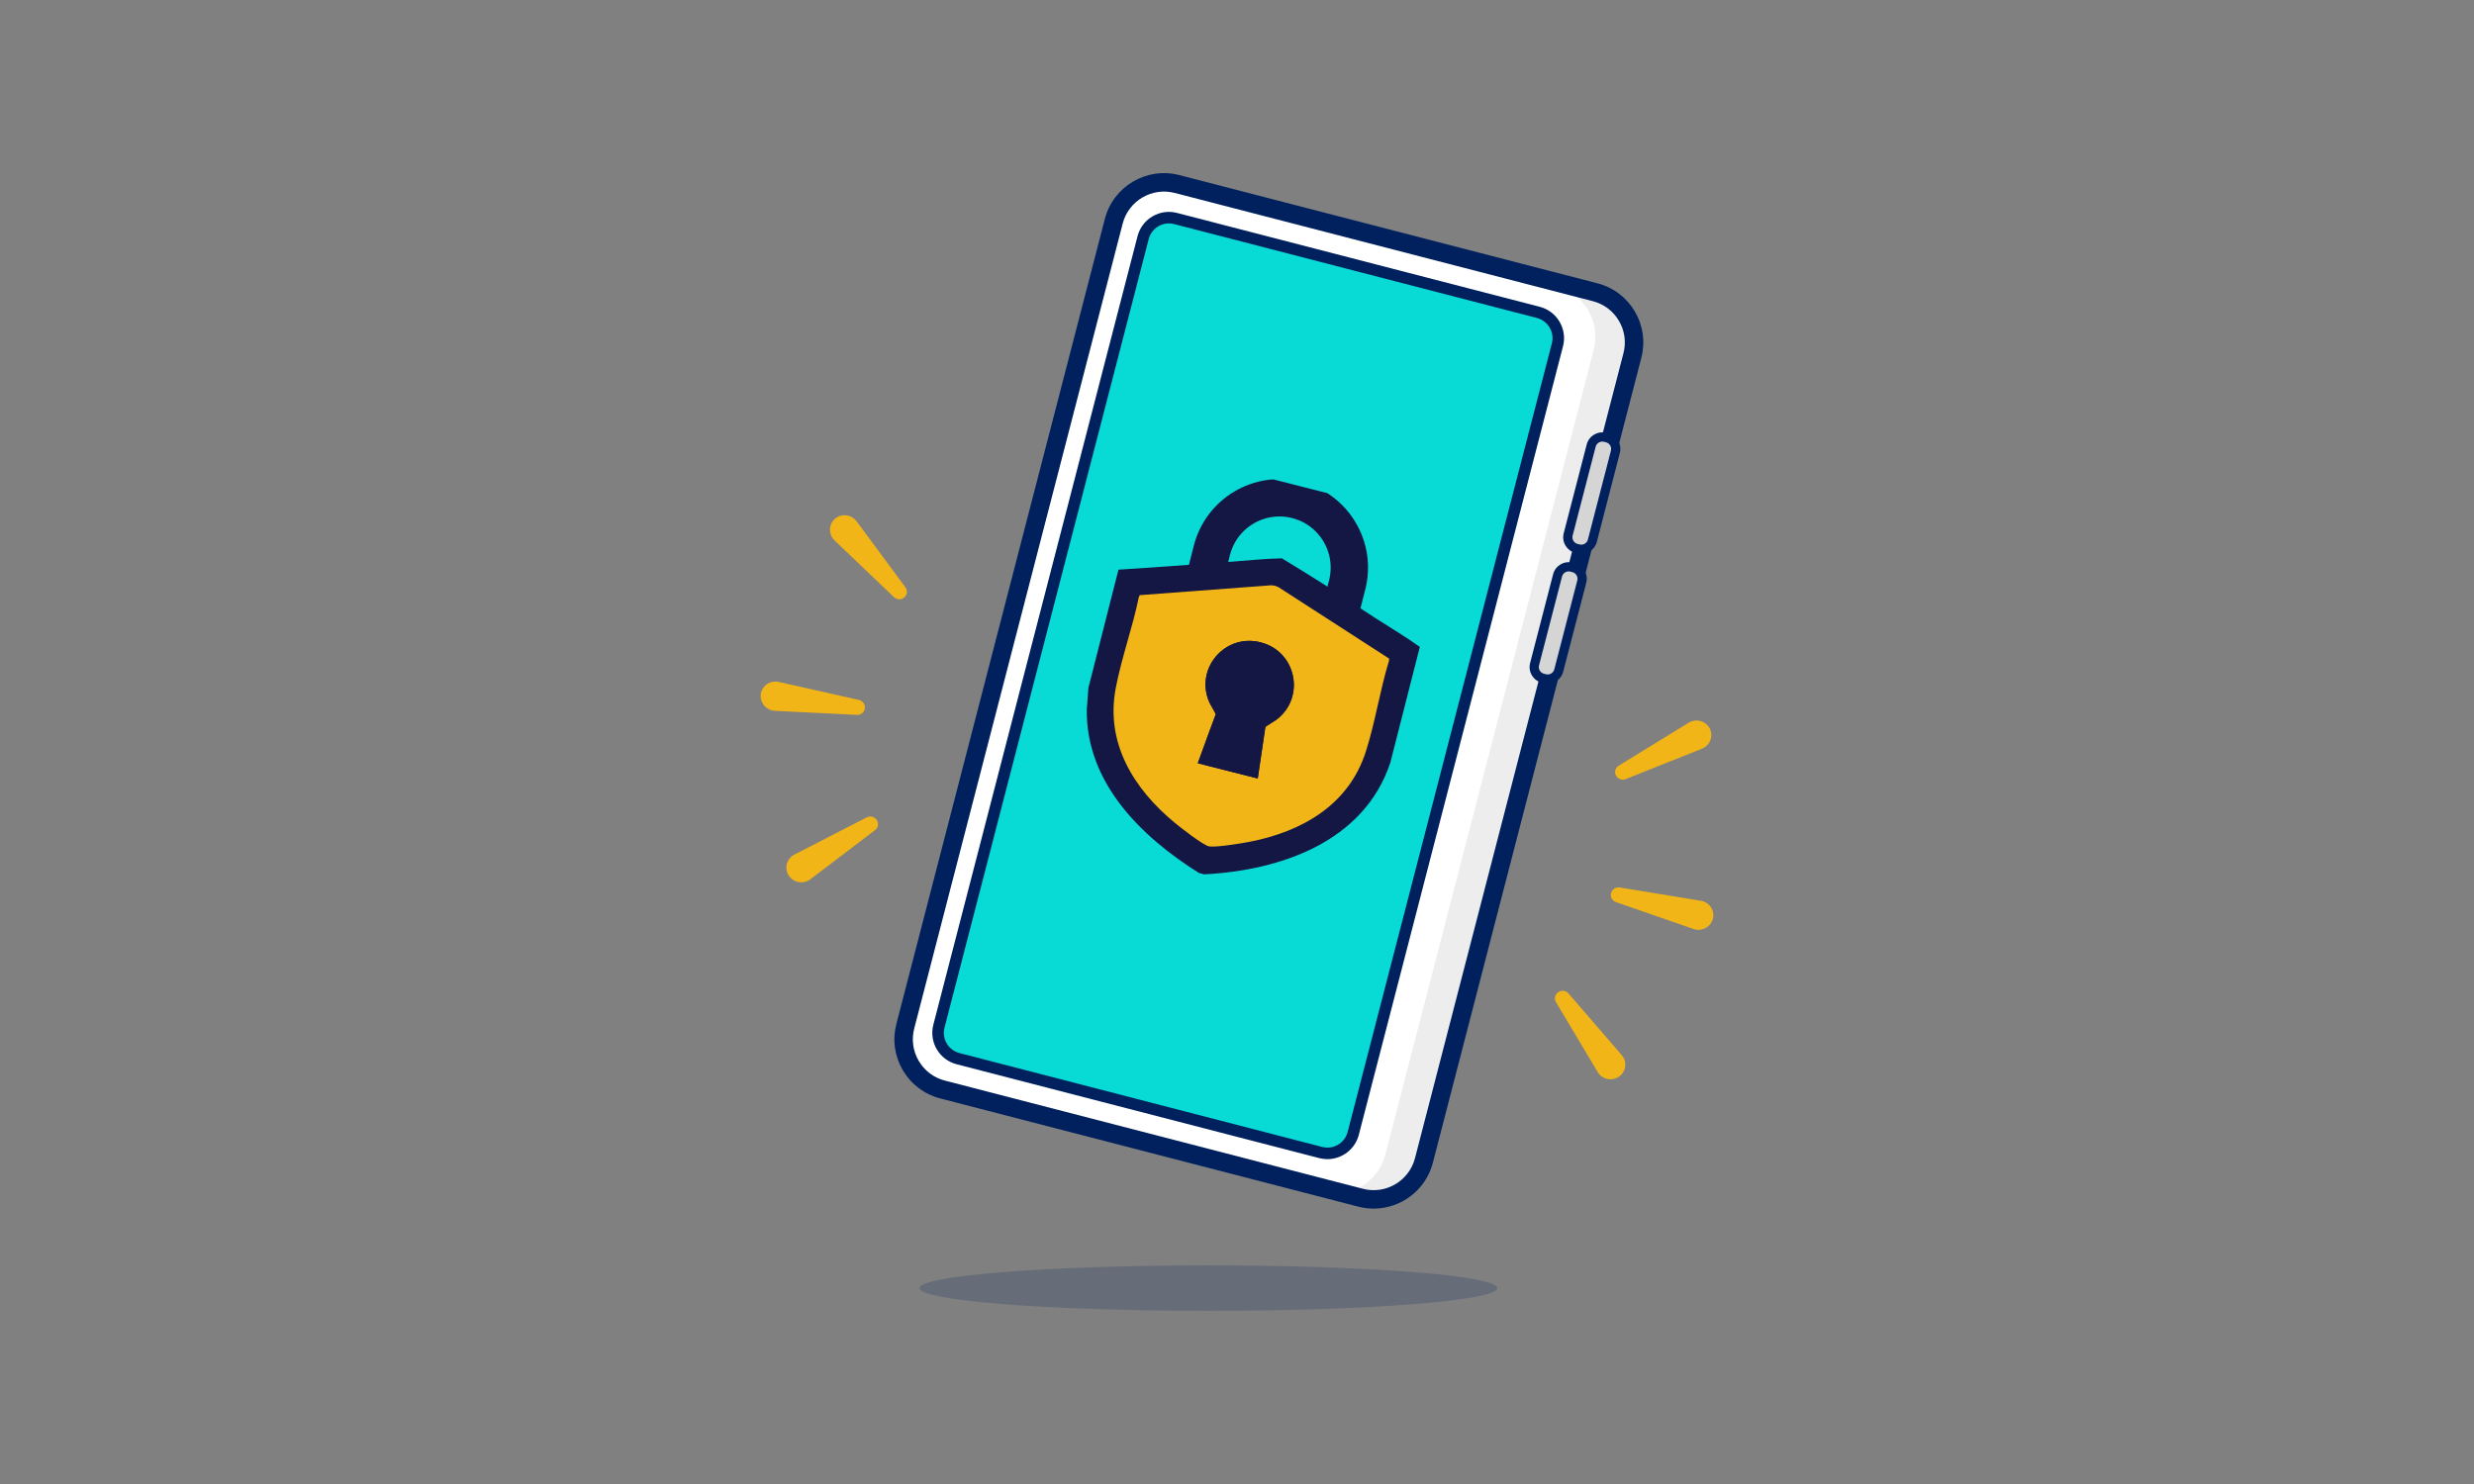 <svg width="200" height="120" viewBox="0 0 200 120" fill="none" xmlns="http://www.w3.org/2000/svg">
<rect x="0" y="0" width="200" height="120" fill="#808080" stroke="none"/>
<g clip-path="url(#clip0_113_39519)">
<path d="M90.034 17.887L73.186 82.986C72.606 85.229 73.954 87.519 76.197 88.099L109.999 96.847C112.242 97.428 114.532 96.08 115.112 93.836L131.96 28.738C132.541 26.494 131.193 24.205 128.949 23.624L95.147 14.876C92.904 14.295 90.615 15.643 90.034 17.887Z" fill="white"/>
<path d="M92.406 19.214L75.904 82.978C75.605 84.131 76.298 85.307 77.451 85.606L106.769 93.193C107.922 93.492 109.098 92.799 109.397 91.646L125.899 27.883C126.197 26.73 125.505 25.553 124.352 25.255L95.034 17.667C93.881 17.369 92.704 18.061 92.406 19.214Z" fill="#08DAD5"/>
<g opacity="0.2">
<path d="M132.098 29.121L115.247 94.218C114.665 96.46 112.374 97.809 110.131 97.228L106.877 96.385C109.12 96.967 111.409 95.619 111.989 93.375L128.841 28.278C129.422 26.035 128.075 23.744 125.83 23.162L129.086 24.005C131.331 24.587 132.678 26.878 132.098 29.121Z" fill="#A3A3A3"/>
</g>
<path d="M111.047 97.733C110.639 97.733 110.224 97.681 109.809 97.574L76.008 88.823C74.73 88.491 73.658 87.684 72.988 86.546C72.319 85.409 72.131 84.078 72.463 82.801L89.316 17.704C89.998 15.065 92.701 13.474 95.34 14.158L129.14 22.909C130.419 23.239 131.491 24.048 132.16 25.186C132.83 26.323 133.018 27.655 132.686 28.932L115.833 94.027C115.258 96.251 113.245 97.731 111.047 97.731V97.733ZM110.184 96.129C112.026 96.606 113.912 95.494 114.389 93.653L131.242 28.558C131.473 27.666 131.343 26.737 130.875 25.944C130.408 25.149 129.659 24.585 128.767 24.354L94.965 15.602C93.123 15.126 91.237 16.236 90.759 18.077L73.906 83.172C73.676 84.065 73.805 84.994 74.273 85.789C74.741 86.583 75.489 87.147 76.382 87.378L110.182 96.129H110.184Z" fill="#00215E"/>
<path d="M107.309 93.732C107.093 93.732 106.872 93.705 106.653 93.649L77.333 86.058C76.656 85.881 76.087 85.454 75.731 84.85C75.376 84.246 75.276 83.541 75.452 82.863L91.959 19.099C92.135 18.421 92.563 17.853 93.167 17.497C93.771 17.141 94.476 17.042 95.154 17.218L124.473 24.808C125.151 24.984 125.72 25.412 126.075 26.016C126.431 26.62 126.53 27.325 126.354 28.002L109.847 91.766C109.541 92.947 108.474 93.732 107.308 93.732H107.309ZM106.886 92.745C107.788 92.979 108.713 92.434 108.945 91.532L125.452 27.768C125.566 27.331 125.502 26.876 125.273 26.488C125.044 26.099 124.677 25.823 124.241 25.71L94.922 18.12C94.484 18.006 94.029 18.071 93.641 18.3C93.252 18.529 92.977 18.896 92.863 19.331L76.356 83.095C76.242 83.533 76.306 83.988 76.535 84.375C76.764 84.765 77.131 85.04 77.569 85.154L106.888 92.745H106.886Z" fill="#00215E"/>
<path d="M125.911 46.52L124.05 53.71C123.922 54.205 124.219 54.709 124.713 54.837L124.879 54.88C125.374 55.008 125.878 54.711 126.006 54.217L127.867 47.026C127.995 46.532 127.698 46.027 127.203 45.899L127.038 45.856C126.543 45.728 126.039 46.025 125.911 46.52Z" fill="#D5D5D5"/>
<path d="M128.628 36.023L126.767 43.214C126.639 43.708 126.936 44.213 127.43 44.34L127.596 44.383C128.09 44.511 128.595 44.214 128.723 43.72L130.584 36.529C130.712 36.035 130.415 35.531 129.92 35.403L129.754 35.36C129.26 35.232 128.756 35.529 128.628 36.023Z" fill="#D5D5D5"/>
<path d="M125.115 55.286C125.008 55.286 124.899 55.273 124.79 55.244L124.625 55.201C123.933 55.021 123.514 54.312 123.694 53.62L125.556 46.431C125.735 45.739 126.445 45.32 127.137 45.5L127.302 45.543C127.994 45.722 128.412 46.432 128.233 47.124L126.371 54.313C126.221 54.898 125.692 55.286 125.115 55.286ZM124.976 54.522C125.27 54.598 125.572 54.421 125.649 54.126L127.51 46.937C127.587 46.642 127.409 46.341 127.115 46.264L126.949 46.221C126.655 46.145 126.353 46.322 126.277 46.617L124.415 53.805C124.338 54.1 124.516 54.401 124.811 54.478L124.976 54.522Z" fill="#00215E"/>
<path d="M127.834 44.79C127.725 44.79 127.614 44.776 127.507 44.749L127.342 44.706C126.648 44.526 126.231 43.816 126.411 43.124L128.273 35.935C128.452 35.243 129.162 34.825 129.854 35.005L130.019 35.048C130.711 35.227 131.129 35.937 130.95 36.629L129.088 43.818C129.001 44.153 128.788 44.435 128.49 44.611C128.289 44.73 128.063 44.79 127.834 44.79ZM129.529 35.708C129.283 35.708 129.059 35.873 128.995 36.121L127.133 43.31C127.056 43.605 127.234 43.906 127.529 43.983L127.694 44.026C127.837 44.063 127.986 44.042 128.112 43.967C128.239 43.892 128.33 43.773 128.367 43.629L130.229 36.44C130.306 36.145 130.128 35.844 129.833 35.767L129.668 35.724C129.622 35.713 129.575 35.706 129.53 35.706L129.529 35.708Z" fill="#00215E"/>
<path d="M129.159 86.694L125.79 81.041C125.617 80.75 125.716 80.375 126.011 80.203C126.276 80.049 126.607 80.112 126.798 80.333L131.108 85.325C131.537 85.822 131.475 86.569 130.97 86.993C130.465 87.416 129.707 87.357 129.278 86.86C129.233 86.809 129.192 86.75 129.158 86.694H129.159Z" fill="#F2B517"/>
<path d="M136.908 75.123L130.634 72.945C130.311 72.832 130.142 72.483 130.256 72.164C130.359 71.879 130.652 71.716 130.945 71.764L137.509 72.84C138.163 72.948 138.603 73.556 138.493 74.201C138.382 74.845 137.764 75.28 137.11 75.173C137.043 75.162 136.971 75.143 136.908 75.122V75.123Z" fill="#F2B517"/>
<path d="M137.595 60.539L131.421 63C131.102 63.127 130.741 62.976 130.613 62.662C130.499 62.382 130.61 62.068 130.861 61.914L136.515 58.44C137.078 58.094 137.818 58.264 138.167 58.817C138.516 59.371 138.345 60.1 137.781 60.446C137.723 60.481 137.656 60.515 137.595 60.539Z" fill="#F2B517"/>
<path d="M65.501 71.108L70.74 67.126C71.009 66.921 71.059 66.537 70.849 66.266C70.661 66.026 70.331 65.959 70.07 66.093L64.206 69.112C63.623 69.413 63.401 70.127 63.71 70.709C64.019 71.29 64.745 71.519 65.328 71.218C65.389 71.188 65.45 71.148 65.502 71.108H65.501Z" fill="#F2B517"/>
<path d="M62.642 57.48L69.277 57.807C69.618 57.824 69.906 57.563 69.919 57.225C69.931 56.922 69.719 56.661 69.431 56.597L62.94 55.141C62.295 54.995 61.659 55.395 61.519 56.035C61.38 56.674 61.792 57.309 62.437 57.454C62.505 57.469 62.577 57.478 62.642 57.481V57.48Z" fill="#F2B517"/>
<path d="M67.462 43.697L72.269 48.288C72.517 48.526 72.908 48.519 73.143 48.277C73.353 48.061 73.369 47.728 73.193 47.491L69.25 42.154C68.858 41.622 68.108 41.502 67.578 41.886C67.046 42.269 66.933 43.011 67.326 43.541C67.366 43.596 67.416 43.65 67.464 43.697H67.462Z" fill="#F2B517"/>
<g opacity="0.2">
<path d="M97.694 106C110.594 106 121.051 105.176 121.051 104.161C121.051 103.145 110.594 102.321 97.694 102.321C84.793 102.321 74.336 103.145 74.336 104.161C74.336 105.176 84.793 106 97.694 106Z" fill="#00215E"/>
</g>
<g clip-path="url(#clip1_113_39519)">
<path d="M108.907 47.29C109.676 44.27 107.85 41.197 104.829 40.429C101.808 39.66 98.736 41.486 97.968 44.507L95.177 55.476C94.409 58.496 96.234 61.568 99.255 62.337C102.276 63.105 105.348 61.28 106.117 58.259L108.907 47.29Z" stroke="#141644" stroke-width="3.019" stroke-miterlimit="10"/>
<path d="M111.298 50.05C109.88 49.142 108.468 48.177 107.065 47.276C105.933 46.549 104.772 45.852 103.626 45.147C102.247 45.173 100.874 45.325 99.501 45.425C97.849 45.545 96.196 45.673 94.544 45.787C93.17 45.882 91.793 45.978 90.419 46.065L87.986 55.628L87.856 57.381C87.788 63.296 92.26 67.666 96.931 70.594L97.346 70.7C103.509 70.385 110.271 68.086 112.399 61.654L114.78 52.312C113.656 51.506 112.463 50.795 111.298 50.05L111.298 50.05Z" fill="#141644"/>
<path d="M112.287 53.433L112.295 53.252L103.333 47.467L103.064 47.365L102.779 47.326L92.141 48.125L92.062 48.288C91.564 50.731 90.661 53.202 90.198 55.638C89.346 60.108 91.663 63.809 94.987 66.548C95.466 66.943 97.214 68.306 97.705 68.431C98.195 68.556 100.382 68.194 100.991 68.076C105.22 67.258 109.024 65.114 110.413 60.781C111.17 58.419 111.557 55.818 112.287 53.433ZM103.18 58.202C102.968 58.361 102.386 58.6 102.295 58.792L101.679 62.95C100.875 62.733 100.058 62.554 99.255 62.333C98.445 62.143 97.641 61.91 96.831 61.717L98.277 57.77C98.29 57.557 97.892 57.07 97.782 56.829C96.535 54.105 99.016 51.181 101.9 51.939C104.794 52.652 105.577 56.405 103.18 58.202Z" fill="#F2B517"/>
<path d="M101.896 51.938C104.79 52.65 105.573 56.404 103.176 58.201C102.964 58.36 103.176 58.201 102.291 58.791L101.675 62.949C100.871 62.732 97.551 61.92 96.828 61.715C98.278 57.77 96.92 61.372 98.278 57.77C98.28 57.877 98.324 57.65 98.278 57.77C98.278 57.721 97.862 57.011 97.779 56.828C96.554 54.088 99.011 51.227 101.897 51.938L101.896 51.938Z" fill="#141644"/>
</g>
</g>
<defs>
<clipPath id="clip0_113_39519">
<rect width="77.017" height="92" fill="white" transform="translate(61.492 14)"/>
</clipPath>
<clipPath id="clip1_113_39519">
<rect width="25.15" height="32.328" fill="white" transform="translate(92.924 36.218) rotate(14.274)"/>
</clipPath>
</defs>
</svg>
